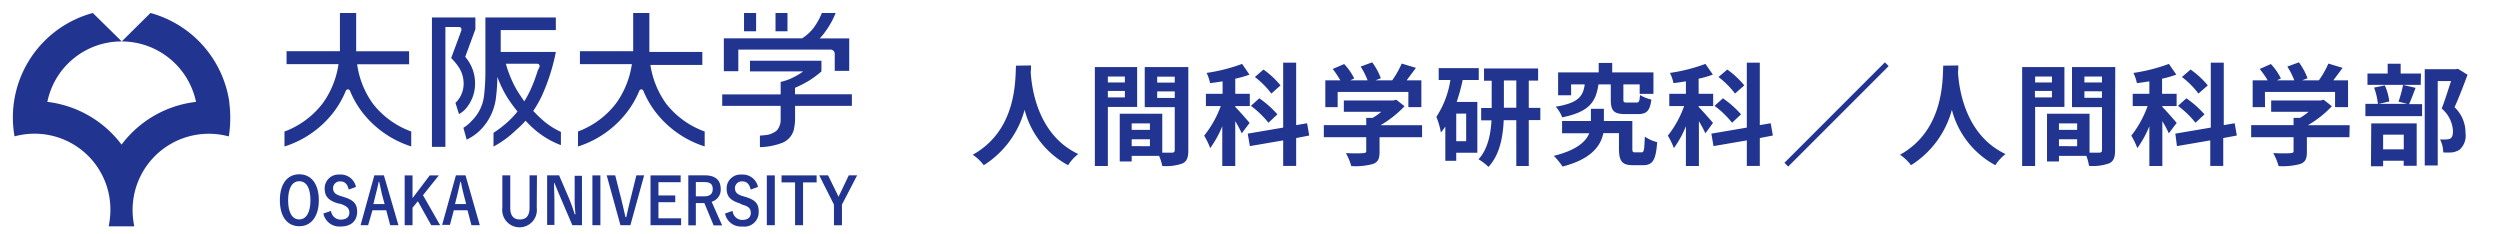 <svg id="レイヤー_1" data-name="レイヤー 1" xmlns="http://www.w3.org/2000/svg" width="385" height="36" viewBox="0 0 385 36"><defs><style>.cls-1{fill:#203490;}</style></defs><path class="cls-1" d="M35.34,15.89A16.72,16.72,0,0,0,23.17,2L18.75,6.38a11.72,11.72,0,0,1,11.44,9.31,16.72,16.72,0,0,0-11.47,6.58A16.77,16.77,0,0,0,7.29,15.69,11.65,11.65,0,0,1,18.75,6.38L14.29,2A16.66,16.66,0,0,0,2.24,21a11.76,11.76,0,0,1,5.07-.24A11.66,11.66,0,0,1,17,32.34a12.06,12.06,0,0,1-.24,2.4v.11h3.9v-.11a12.06,12.06,0,0,1-.24-2.4,11.73,11.73,0,0,1,9.74-11.57,11.8,11.8,0,0,1,5.08.24,18.51,18.51,0,0,0,.08-5.12"/><path class="cls-1" d="M57.45,16A13.49,13.49,0,0,1,55,9.9h8v-2H54.85V2h-2.5V7.88H44.13v2h8a13.6,13.6,0,0,1-2.41,6,13.19,13.19,0,0,1-5,4,9.18,9.18,0,0,1-.91.37v2.31a15.39,15.39,0,0,0,7.66-5.41,14.43,14.43,0,0,0,1.79-3.18h0a.38.38,0,0,1,.32-.21.37.37,0,0,1,.31.2h0a14.43,14.43,0,0,0,1.79,3.18,15.47,15.47,0,0,0,7.65,5.41v-2.3A13.18,13.18,0,0,1,57.45,16"/><path class="cls-1" d="M102.61,16a13.78,13.78,0,0,1-2.45-6h8v-2H100V2H97.51V7.88h-8.2v2h8a13.72,13.72,0,0,1-2.41,6,13.14,13.14,0,0,1-5,4c-.32.15-.62.27-.89.37v2.31a15.4,15.4,0,0,0,7.64-5.41,14.51,14.51,0,0,0,1.81-3.18h0a.34.34,0,0,1,.3-.21.34.34,0,0,1,.31.2h0a14.47,14.47,0,0,0,1.8,3.18,15.47,15.47,0,0,0,7.65,5.41v-2.3A13.21,13.21,0,0,1,102.61,16"/><path class="cls-1" d="M71.06,4.64a.29.29,0,0,0,0-.13.35.35,0,0,0-.35-.35H68.59V22.62H66.52V2.69h6.69V4.5L71.65,8.74l.27.36a6.18,6.18,0,0,1,1.23,3.41,5.88,5.88,0,0,1-1.61,4.43,4,4,0,0,1-.86.63l-.54-1.74.18-.17a4.09,4.09,0,0,0,1.06-3.18,4.54,4.54,0,0,0-.9-2.37,8.58,8.58,0,0,0-1-1.17h0L70.9,5.11ZM86.38,20.35v2A13.28,13.28,0,0,1,82,19.65c-.37-.33-.71-.68-1.06-1.06A13.7,13.7,0,0,1,79.5,20,15.46,15.46,0,0,1,76,22.57V20.45a16.27,16.27,0,0,0,2.29-1.77,13.41,13.41,0,0,0,1.41-1.51A22.12,22.12,0,0,1,78.12,15a17.23,17.23,0,0,1-1.53-3.18,24.84,24.84,0,0,1-.19,3A8.46,8.46,0,0,1,74,20a7.54,7.54,0,0,1-2.13,1.5l-.51-1.82a5.35,5.35,0,0,0,1.27-1.06,6.46,6.46,0,0,0,1.94-4.14,32.27,32.27,0,0,0,.18-3.68V2.69H85.6V4.63H77.11V8H85.6a30.5,30.5,0,0,1-2.2,6.86,17.5,17.5,0,0,1-1.28,2.22c.37.39.75.78,1.16,1.15a11.48,11.48,0,0,0,3.18,2.12M83.1,10.27a.17.17,0,0,0,0-.1.36.36,0,0,0-.36-.36H77.9A17.61,17.61,0,0,0,79.67,14c.34.54.7,1.06,1.06,1.61a14.86,14.86,0,0,0,.84-1.51A22.71,22.71,0,0,0,82.8,10.9Z"/><path class="cls-1" d="M116.44,2h-1.86V4.81h1.86Zm4.83,0h-1.84V4.81h1.84ZM113.7,7.64h14.2a.64.64,0,0,1,.65.64h0v2.63h2.23v-5h-4.55a6.88,6.88,0,0,0,.84-1A12.84,12.84,0,0,0,128.69,2h-2.12a10.56,10.56,0,0,1-1.28,2.3,7.21,7.21,0,0,1-1.75,1.6H111.47v5.06h2.23Zm17.49,8.66V14.52h-8.76v-1a16.13,16.13,0,0,0,2.19-1.12A14.62,14.62,0,0,0,126.5,11V9.35h-11V11h8.19a10.28,10.28,0,0,1-1.59.95,7.93,7.93,0,0,1-1.88.66v1.93h-9V16.3h9v2.12a2.44,2.44,0,0,1-.6,1.68,3.17,3.17,0,0,1-1.79.71,7,7,0,0,1-.8.07v1.78a10.23,10.23,0,0,0,3.5-.69,3,3,0,0,0,1.72-2,7.91,7.91,0,0,0,.19-1.54V16.3Z"/><path class="cls-1" d="M49.1,30.84c0,2.53-1.21,4-3,4s-3-1.38-3-4,1.22-4,3-4,3,1.42,3,4m-4.73,0c0,2,.69,2.95,1.72,2.95s1.72-1,1.72-2.95-.66-2.93-1.72-2.93-1.72,1-1.72,2.94"/><path class="cls-1" d="M53.7,29.19c-.18-.82-.6-1.25-1.25-1.25a1.05,1.05,0,0,0-1.16,1c0,.61.26,1,1.28,1.28l.37.12c1.6.48,2.06,1.13,2.06,2.27,0,1.33-.85,2.27-2.54,2.27a2.51,2.51,0,0,1-2.66-2l1.18-.4a1.49,1.49,0,0,0,1.47,1.34c.93,0,1.35-.44,1.35-1.06s-.29-1-1.35-1.36L52,31.31c-1.49-.47-2-1.12-2-2.3a2.12,2.12,0,0,1,2.11-2.13h.23a2.4,2.4,0,0,1,2.48,1.91Z"/><path class="cls-1" d="M61.36,34.68H60.09l-.61-2.3H57.36l-.67,2.3H55.53L57.65,27h1.47Zm-2.55-4.8c-.14-.6-.25-1.16-.41-1.88h-.08c-.15.73-.28,1.28-.44,1.87l-.38,1.56h1.73Z"/><polygon class="cls-1" points="65.14 30.06 67.78 34.68 66.41 34.68 64.35 30.99 63.53 31.99 63.53 34.68 62.32 34.68 62.32 27.01 63.53 27.01 63.53 30.51 66.18 27.01 67.58 27.01 65.14 30.06"/><path class="cls-1" d="M73.89,34.68H72.6L72,32.38H69.89l-.6,2.25h-1.2L70.21,27h1.48Zm-2.5-4.8c-.16-.6-.27-1.16-.41-1.88h-.09c-.16.73-.29,1.28-.43,1.87l-.39,1.56h1.72Z"/><path class="cls-1" d="M82.66,32a2.67,2.67,0,0,1-5.3.67,2.5,2.5,0,0,1,0-.67V27h1.22v5c0,1.27.55,1.8,1.48,1.8s1.49-.53,1.49-1.8V27h1.14Z"/><path class="cls-1" d="M89.63,34.68H88.14l-1.71-4c-.41-.95-.69-1.66-1.06-2.52h-.05c0,.91.06,1.81.06,2.76v3.72H84.26V27H86.1l1.46,3.39A25,25,0,0,1,88.5,33h.13a19.41,19.41,0,0,1-.13-2.78V27.07h1.12Z"/><rect class="cls-1" x="91.23" y="27.01" width="1.23" height="7.67"/><path class="cls-1" d="M97.08,34.68H95.55L93.43,27h1.31l.92,3.61c.26,1,.44,1.89.66,2.83h.13c.2-.92.39-1.81.65-2.79L98,27h1.2Z"/><polygon class="cls-1" points="104.82 28.06 101.4 28.06 101.4 30.1 103.99 30.1 103.99 31.14 101.4 31.14 101.4 33.62 104.89 33.62 104.89 34.68 100.18 34.68 100.18 27.01 104.82 27.01 104.82 28.06"/><path class="cls-1" d="M108.5,27c1.7,0,2.49.75,2.49,2.12a1.92,1.92,0,0,1-1.4,1.95l1.62,3.64H109.9l-1.43-3.44h-1.31v3.43H106V27Zm-1.34,3.24h1.23c1,0,1.37-.43,1.37-1.14s-.35-1.06-1.32-1.06h-1.28Z"/><path class="cls-1" d="M115.6,29.19c-.18-.82-.59-1.25-1.25-1.25a1.05,1.05,0,0,0-1.17,1c0,.61.27,1,1.28,1.28l.38.12c1.6.48,2,1.13,2,2.27a2.21,2.21,0,0,1-2.53,2.27,2.48,2.48,0,0,1-2.65-2l1.16-.4a1.51,1.51,0,0,0,1.46,1.39c.93,0,1.34-.43,1.34-1.06s-.22-1-1.36-1.31l-.36-.19c-1.5-.47-2-1.12-2-2.3a2.13,2.13,0,0,1,2.11-2.13h.25a2.4,2.4,0,0,1,2.47,1.91Z"/><rect class="cls-1" x="118.09" y="27.01" width="1.23" height="7.67"/><polygon class="cls-1" points="125.76 28.09 123.67 28.09 123.67 34.68 122.44 34.68 122.44 28.09 120.36 28.09 120.36 27.01 125.76 27.01 125.76 28.09"/><path class="cls-1" d="M129.66,31.51v3.18h-1.23V31.51L126.16,27h1.36l1.4,2.85c.09.18.13.29.22.47a2.62,2.62,0,0,1,.22-.48L130.71,27H132Z"/><path class="cls-1" d="M158.78,10.08c0,.27,0,.61-.05,1,.13,2.34,1,9.67,7.32,12.64a6.69,6.69,0,0,0-1.56,1.72,13.49,13.49,0,0,1-6.7-8.53,14.5,14.5,0,0,1-6.29,8.53,7,7,0,0,0-1.7-1.61c6.78-3.76,6.55-11.48,6.66-13.72Z"/><path class="cls-1" d="M170.61,16.47v9.09h-2V10.33h6.51v6.14Zm0-4.68v.91h2.62v-.91ZM173.23,15v-1h-2.62v1ZM183,23.17c0,1.08-.22,1.68-.9,2a7.34,7.34,0,0,1-3.11.39A7.78,7.78,0,0,0,178.5,24h-4.22v.87h-1.84V17.51h.84v0l5.71,0v6c.66,0,1.29,0,1.51,0s.41-.1.41-.37V16.5h-4.62V10.33H183ZM177.09,19h-2.81v1h2.81Zm0,3.52V21.45h-2.81V22.5Zm1.12-10.71v.91h2.7v-.91Zm2.7,3.27v-1h-2.7v1Z"/><path class="cls-1" d="M191.23,20.53a17.88,17.88,0,0,0-1-1.87v6.9h-2V19.44a15.92,15.92,0,0,1-1.86,3.37,11,11,0,0,0-.93-1.92A16,16,0,0,0,188,16.33h-2.29V14.45h2.57V12.53c-.67.1-1.3.2-1.93.27a6,6,0,0,0-.54-1.57,26.4,26.4,0,0,0,5.47-1.39l1.14,1.65a15.73,15.73,0,0,1-2.19.63v2.33h2.24v1.88h-2.24v.14c.49.47,1.89,2.07,2.21,2.46Zm8.38.73v4.29h-2V21.62l-5.13.88-.33-1.92,5.46-.93v-10h2v9.62l1.68-.29.33,1.89Zm-4.27-2.36a14.68,14.68,0,0,0-2.7-2.6l1.29-1.16a15,15,0,0,1,2.79,2.47Zm.45-4.49a13,13,0,0,0-2.54-2.55l1.33-1.15a13.54,13.54,0,0,1,2.62,2.44Z"/><path class="cls-1" d="M219,21.13h-6.55v2.26c0,1.05-.22,1.58-1.05,1.87a10.29,10.29,0,0,1-3.3.32,9.38,9.38,0,0,0-.83-2c1.09.05,2.34.05,2.68,0s.45-.07.45-.3V21.13h-6.53V19.27h6.53V18.15h1a10,10,0,0,0,1.31-.93h-5.76V15.47h7.63l.44-.11,1.28,1a16.52,16.52,0,0,1-3.69,2.92H219ZM206,16.5h-1.9V12.37h2.31a14.82,14.82,0,0,0-1.17-1.75L207,9.86a9.06,9.06,0,0,1,1.55,2.22l-.61.29h2.67a11.72,11.72,0,0,0-1.07-2.12l1.78-.65a9.75,9.75,0,0,1,1.33,2.45l-.82.32h2.57a14.05,14.05,0,0,0,1.46-2.58l2.19.66c-.46.65-1,1.33-1.42,1.92h2.26V16.5h-2V14.16H206Z"/><path class="cls-1" d="M225.25,12.32a29,29,0,0,1-.92,3.38h3.18v7.82h-3.25v1.24h-1.68V19.49a11,11,0,0,1-.68.92,11.63,11.63,0,0,0-.7-2.41,14.26,14.26,0,0,0,2.16-5.68h-1.8V10.49h6.17v1.83Zm.54,5.17h-1.53v4.25h1.53Zm11.42,1h-1.78v7.07h-1.92V18.51h-1.94c-.1,2.5-.6,5.34-2.35,7.19a7.74,7.74,0,0,0-1.53-1.17c1.47-1.58,1.89-4,2-6H228.1v-1.9h1.62v-4.2h-1.18V10.54h8.33v1.87h-1.44v4.2h1.78Zm-3.7-1.9v-4.2H231.6v4.2Z"/><path class="cls-1" d="M252.8,23.46c.36,0,.43-.29.5-2.42a5.85,5.85,0,0,0,1.9.85c-.19,2.81-.71,3.55-2.18,3.55h-1.53c-1.66,0-2.17-.57-2.17-2.56V20.5h-2.4c-.42,2-1.87,4-6.29,5.15A10.55,10.55,0,0,0,239.29,24c3.53-.88,4.93-2.19,5.46-3.48h-4.19V18.63H245V16.76h2v1.87h4.38v4.23c0,.53.07.6.43.6ZM246.16,13c-.38,2.62-1.35,4.23-5.58,5.07a5.14,5.14,0,0,0-1-1.64c3.52-.57,4.22-1.63,4.47-3.43h-2.1v1.67h-2V11.15h6.25V9.69h2.08v1.46h6.35v3.31h-2.12V13H250v2.28c0,.46.07.51.58.51H252c.41,0,.49-.15.56-1.16a5.88,5.88,0,0,0,1.75.7c-.22,1.77-.75,2.24-2.09,2.24h-1.9c-1.86,0-2.26-.56-2.26-2.26V13Z"/><path class="cls-1" d="M262.63,20.53a17.88,17.88,0,0,0-1-1.87v6.9h-2V19.44a15.49,15.49,0,0,1-1.85,3.37,11.74,11.74,0,0,0-.93-1.92,16,16,0,0,0,2.51-4.56h-2.29V14.45h2.56V12.53c-.66.1-1.29.2-1.92.27a6,6,0,0,0-.54-1.57,26.4,26.4,0,0,0,5.47-1.39l1.14,1.65a15.73,15.73,0,0,1-2.19.63v2.33h2.24v1.88h-2.24v.14c.49.47,1.89,2.07,2.21,2.46Zm8.38.73v4.29h-2V21.62l-5.13.88-.33-1.92,5.46-.93v-10h2v9.62l1.68-.29.33,1.89Zm-4.27-2.36a14.68,14.68,0,0,0-2.7-2.6l1.29-1.16a15,15,0,0,1,2.79,2.47Zm.45-4.49a13,13,0,0,0-2.54-2.55L266,10.71a13.54,13.54,0,0,1,2.62,2.44Z"/><path class="cls-1" d="M290.85,10.18,275.38,25.65l-.58-.58L290.27,9.6Z"/><path class="cls-1" d="M301.58,10.08c0,.27,0,.61-.05,1,.13,2.34,1,9.67,7.32,12.64a6.69,6.69,0,0,0-1.56,1.72,13.49,13.49,0,0,1-6.7-8.53,14.5,14.5,0,0,1-6.29,8.53,7,7,0,0,0-1.7-1.61c6.78-3.76,6.55-11.48,6.66-13.72Z"/><path class="cls-1" d="M313.41,16.47v9.09h-2V10.33h6.51v6.14Zm0-4.68v.91H316v-.91ZM316,15v-1h-2.62v1Zm9.72,8.15c0,1.08-.22,1.68-.9,2a7.34,7.34,0,0,1-3.11.39A7.78,7.78,0,0,0,321.3,24h-4.22v.87h-1.84V17.51h.84v0l5.71,0v6c.66,0,1.29,0,1.51,0s.41-.1.41-.37V16.5h-4.62V10.33h6.66ZM319.88,19h-2.8v1h2.8Zm0,3.52V21.45h-2.8V22.5ZM321,11.79v.91h2.7v-.91Zm2.7,3.27v-1H321v1Z"/><path class="cls-1" d="M334,20.53a17.88,17.88,0,0,0-1-1.87v6.9h-2V19.44a15.92,15.92,0,0,1-1.85,3.37,11.74,11.74,0,0,0-.93-1.92,16,16,0,0,0,2.51-4.56h-2.29V14.45h2.56V12.53c-.66.1-1.29.2-1.92.27a6,6,0,0,0-.54-1.57,26.4,26.4,0,0,0,5.47-1.39l1.14,1.65a15.73,15.73,0,0,1-2.19.63v2.33h2.24v1.88H333v.14c.49.47,1.89,2.07,2.21,2.46Zm8.38.73v4.29h-2V21.62l-5.13.88L335,20.58l5.46-.93v-10h2v9.62l1.68-.29.33,1.89Zm-4.27-2.36a14.68,14.68,0,0,0-2.7-2.6l1.29-1.16a15,15,0,0,1,2.79,2.47Zm.45-4.49a13,13,0,0,0-2.54-2.55l1.33-1.15A13.54,13.54,0,0,1,340,13.15Z"/><path class="cls-1" d="M361.81,21.13h-6.55v2.26c0,1.05-.22,1.58-1.05,1.87a10.29,10.29,0,0,1-3.3.32,9.38,9.38,0,0,0-.83-2c1.09.05,2.34.05,2.68,0s.45-.07.45-.3V21.13h-6.53V19.27h6.53V18.15h1a10,10,0,0,0,1.31-.93h-5.76V15.47h7.63l.45-.11,1.27,1a16.29,16.29,0,0,1-3.69,2.92h6.43Zm-13-4.63h-1.9V12.37h2.31A14.82,14.82,0,0,0,348,10.62l1.72-.76a9.28,9.28,0,0,1,1.54,2.22l-.61.29h2.67a11.72,11.72,0,0,0-1.07-2.12l1.78-.65a9.75,9.75,0,0,1,1.33,2.45l-.82.32h2.57a14.05,14.05,0,0,0,1.46-2.58l2.19.66c-.46.65-1,1.33-1.42,1.92h2.26V16.5h-2V14.16H348.8Z"/><path class="cls-1" d="M372,13.53c-.35.93-.71,1.85-1,2.51h2v1.84h-8.73V16h1.93a10.53,10.53,0,0,0-.59-2.51l1.65-.34a8.43,8.43,0,0,1,.69,2.48L366.3,16h4.45l-1.38-.35a18,18,0,0,0,.7-2.57Zm.79-.46h-8.2V11.32h3.11V9.81h2v1.51h3.13ZM365.17,19h7v6.53h-2v-.78H367v.85h-1.87ZM367,20.74V23h3.18V20.74Zm13-9.23c-.6,1.63-1.35,3.58-2,5a5.42,5.42,0,0,1,1.69,4,2.9,2.9,0,0,1-.91,2.54,2.93,2.93,0,0,1-1.16.42,9.84,9.84,0,0,1-1.36,0,4.59,4.59,0,0,0-.49-2,8,8,0,0,0,.95,0,1.5,1.5,0,0,0,.63-.13c.3-.19.41-.58.41-1.16a4.9,4.9,0,0,0-1.74-3.47c.5-1.2,1-2.94,1.45-4.23h-2.06v13h-2V10.66h4.79l.31-.07Z"/></svg>
